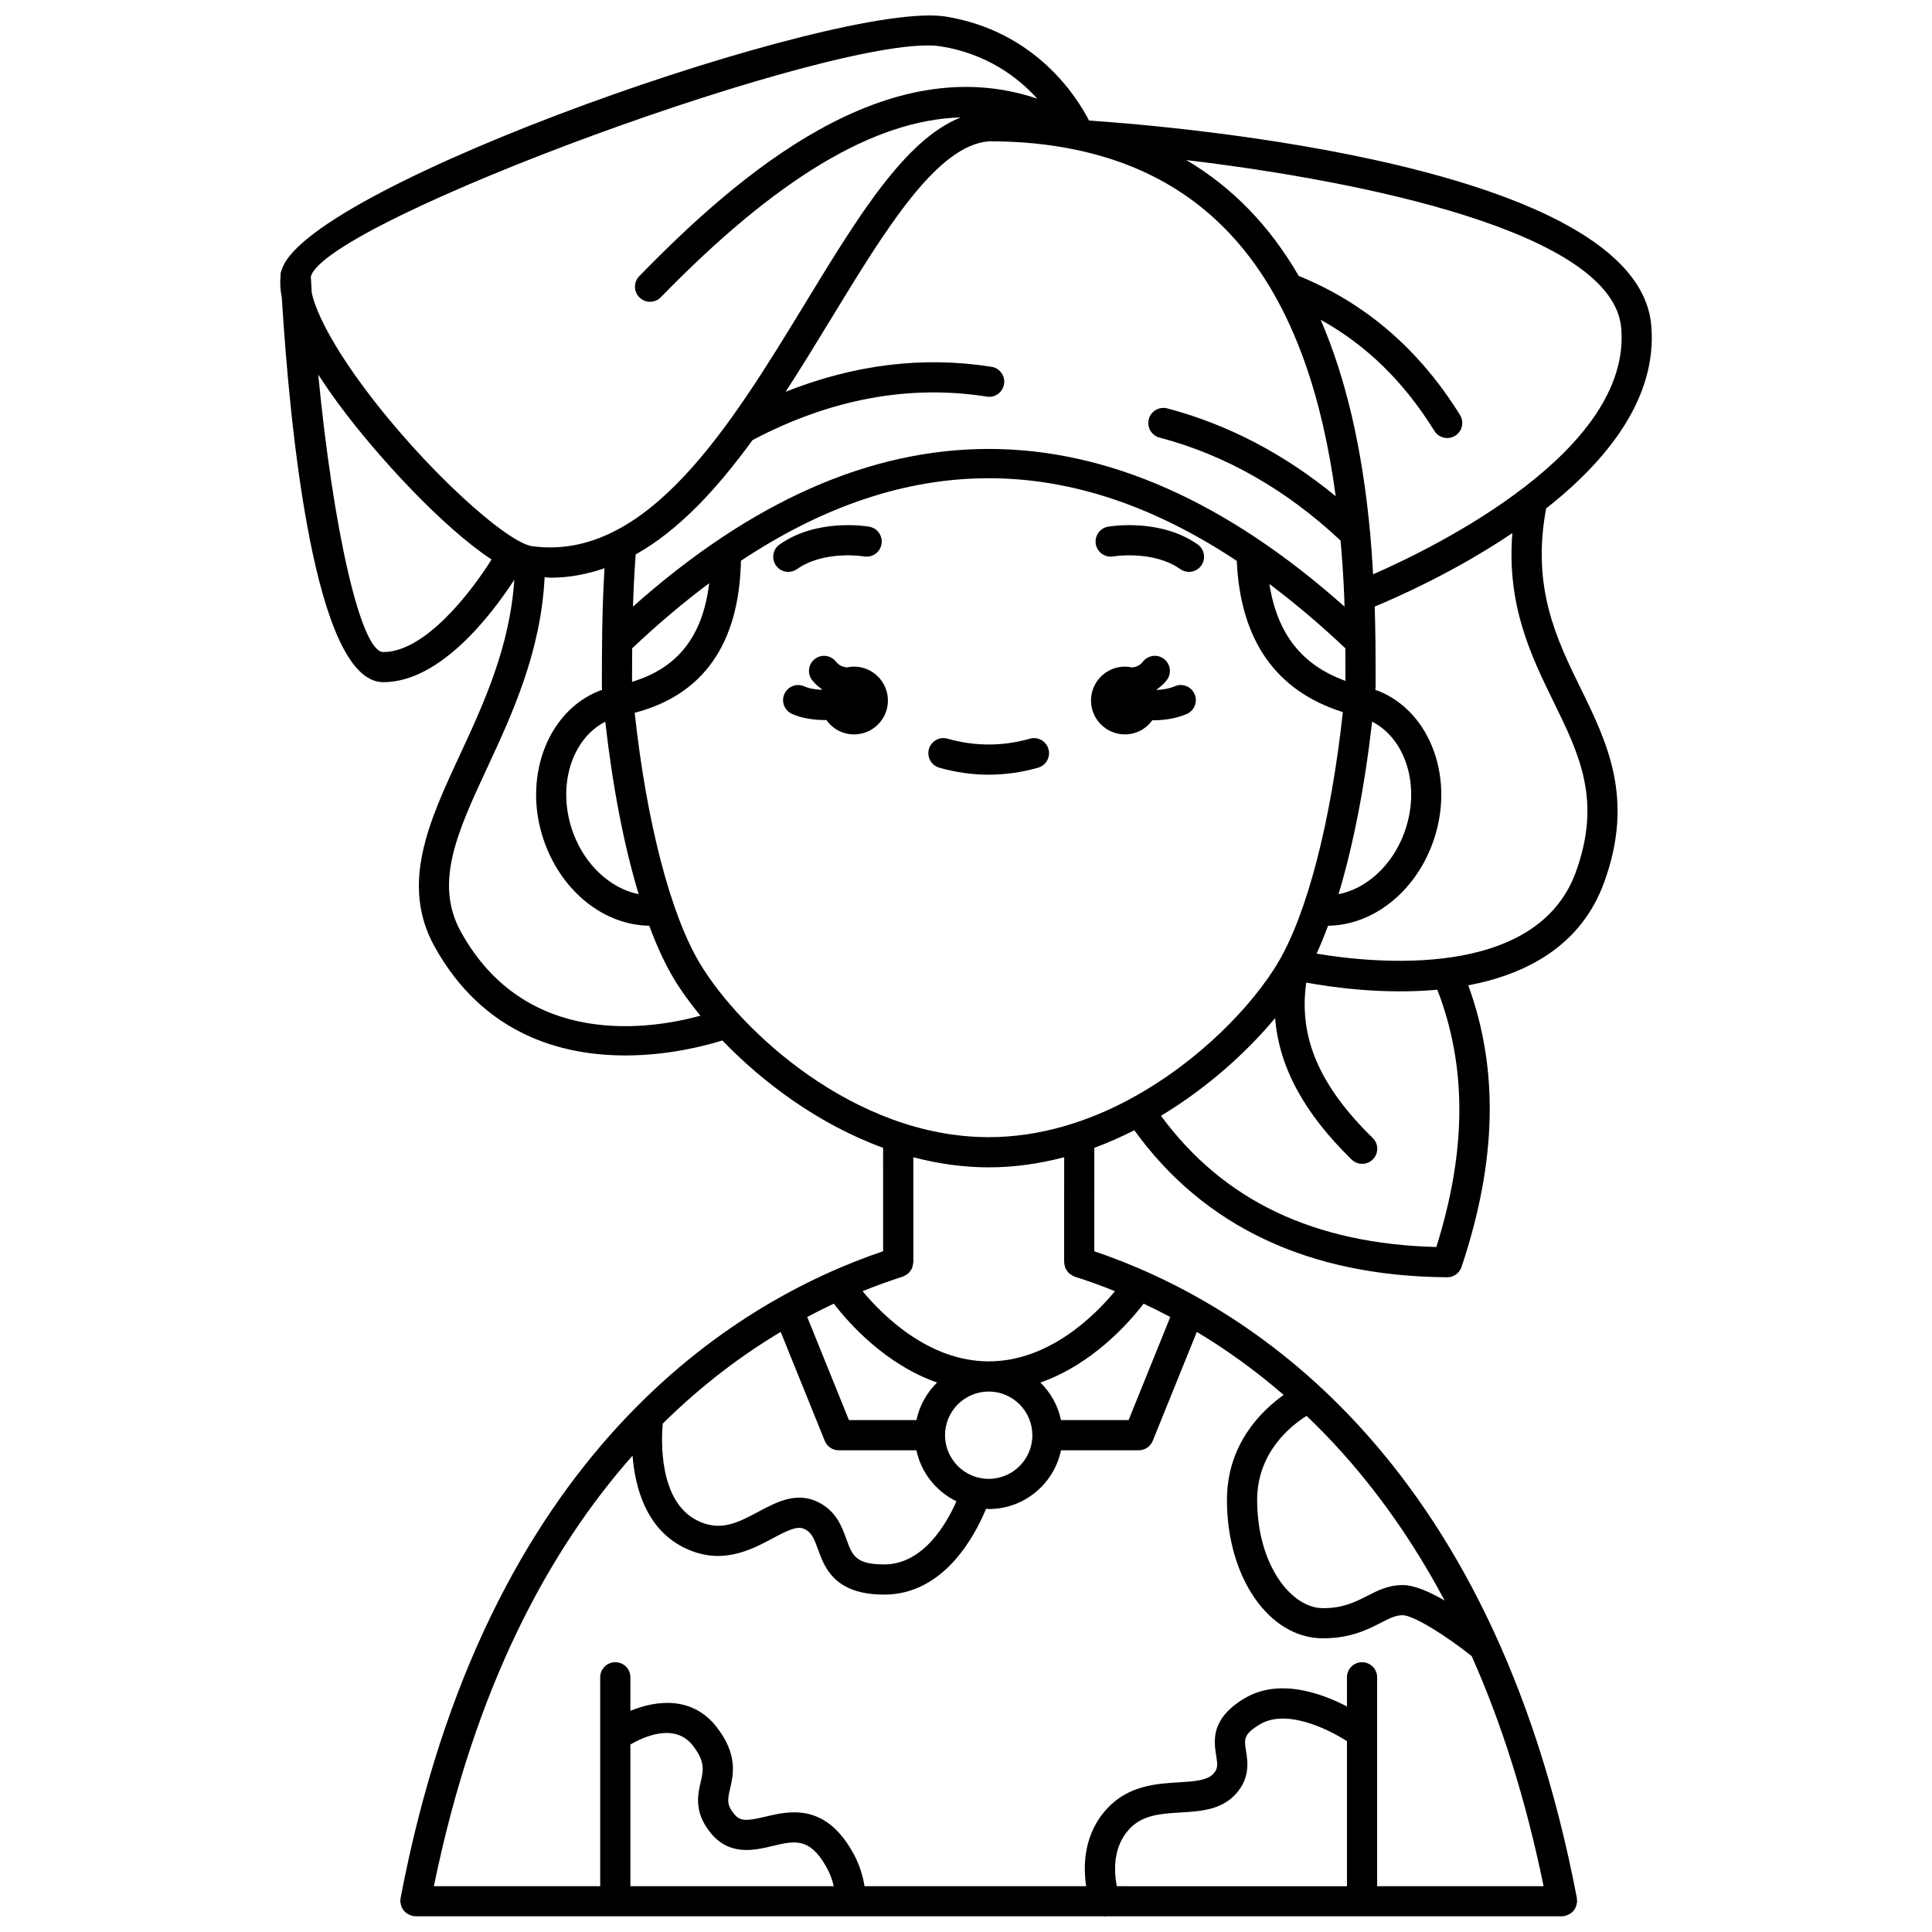 <?xml version="1.0" encoding="UTF-8"?>
<!-- Uploaded to: SVG Repo, www.svgrepo.com, Generator: SVG Repo Mixer Tools -->
<svg width="800px" height="800px" version="1.1" viewBox="144 144 512 512" xmlns="http://www.w3.org/2000/svg">
 <defs>
  <clipPath id="a">
   <path d="m218 148.09h364v503.81h-364z"/>
  </clipPath>
 </defs>
 <path d="m442.11 338.62c3.008 0 5.648-1.488 7.277-3.754 0.09 0 0.168 0.016 0.258 0.016 2.938 0 6.059-0.473 8.84-1.668 2.031-0.867 2.973-3.219 2.098-5.25-0.871-2.039-3.238-2.984-5.25-2.098-1.469 0.629-3.133 0.895-4.738 0.969-0.016-0.043-0.027-0.094-0.039-0.137 0.98-0.684 1.891-1.465 2.656-2.465 1.348-1.75 1.016-4.258-0.734-5.606s-4.258-1.02-5.606 0.734c-0.758 0.992-1.758 1.375-2.832 1.52-0.625-0.137-1.27-0.219-1.93-0.219-4.957 0-8.98 4.023-8.98 8.98s4.023 8.977 8.98 8.977z"/>
 <path d="m370.32 320.66c-0.664 0-1.309 0.082-1.93 0.219-1.066-0.145-2.07-0.527-2.832-1.516-1.348-1.746-3.856-2.082-5.606-0.734s-2.082 3.859-0.734 5.606c0.766 0.996 1.68 1.777 2.66 2.461-0.012 0.031-0.02 0.066-0.031 0.105-1.691-0.059-3.383-0.32-4.691-0.906-2.031-0.91-4.387 0.008-5.281 2.019-0.902 2.016 0.004 4.383 2.019 5.281 2.594 1.16 5.727 1.625 8.746 1.625 0.121 0 0.23-0.016 0.352-0.02 1.625 2.309 4.297 3.828 7.336 3.828 4.957 0 8.98-4.023 8.98-8.98-0.004-4.965-4.023-8.988-8.988-8.988z"/>
 <path d="m439.02 291.46c0.109-0.02 10.551-1.727 17.77 3.363 0.703 0.492 1.504 0.73 2.301 0.73 1.254 0 2.496-0.586 3.269-1.695 1.273-1.809 0.84-4.297-0.965-5.574-9.977-7.035-23.199-4.797-23.758-4.703-2.172 0.383-3.613 2.445-3.242 4.617 0.387 2.18 2.488 3.641 4.625 3.262z"/>
 <path d="m355.22 294.82c7.172-5.051 17.523-3.402 17.766-3.363 2.207 0.363 4.242-1.074 4.621-3.246 0.387-2.176-1.066-4.25-3.242-4.629-0.559-0.098-13.781-2.332-23.758 4.703-1.805 1.273-2.238 3.762-0.965 5.574 0.777 1.105 2.016 1.695 3.269 1.695 0.805-0.004 1.609-0.242 2.309-0.734z"/>
 <path d="m419.1 347.45c2.125-0.602 3.359-2.812 2.754-4.934-0.598-2.129-2.832-3.371-4.934-2.754-7.25 2.059-14.57 2.051-21.812 0-2.117-0.621-4.336 0.629-4.934 2.754-0.602 2.125 0.633 4.336 2.754 4.934 4.332 1.23 8.734 1.852 13.082 1.852 4.352 0 8.754-0.625 13.09-1.852z"/>
 <g clip-path="url(#a)">
  <path d="m553.74 278.75c16.039-12.637 29.512-29.168 27.867-48.48-3.609-42.469-126.06-52.773-149-54.328-3.269-6.348-14.23-23.684-37.945-27.547-27.91-4.566-168.5 44.5-175.93 66.902-0.09 0.191-0.148 0.383-0.203 0.586-0.027 0.125-0.113 0.262-0.133 0.379-0.043 0.262-0.016 0.559-0.043 0.828 0 0.012-0.008 0.023-0.004 0.035v0.027c-0.168 1.711-0.102 3.57 0.328 5.664 2.137 34.703 8.633 101.97 26.891 101.97 15.262 0 28.949-18.25 34.723-27.145-1.145 17.664-8.098 32.82-14.363 46.301-8.207 17.656-15.953 34.336-6.754 50.93 12.887 23.234 33.574 28.836 50.527 28.832 11.516 0 21.293-2.582 25.73-3.977 10.586 11.016 25.383 22.172 42.598 28.457l0.008 27.406c-39.305 13.32-105.34 53.121-127.89 171.48-0.02 0.109 0.016 0.211 0.004 0.32-0.016 0.152-0.09 0.289-0.09 0.445 0 0.176 0.074 0.324 0.102 0.492 0.027 0.211 0.062 0.41 0.125 0.617 0.094 0.312 0.211 0.594 0.371 0.863 0.098 0.164 0.191 0.309 0.309 0.457 0.203 0.258 0.426 0.477 0.684 0.676 0.148 0.117 0.301 0.215 0.465 0.312 0.285 0.164 0.574 0.277 0.895 0.367 0.113 0.031 0.199 0.109 0.32 0.133 0.203 0.035 0.406 0.047 0.609 0.055 0.043 0 0.078 0.023 0.125 0.023h182.43c0.141 0.016 0.273 0.062 0.41 0.062 0.117 0 0.227-0.051 0.344-0.062h120.72c0.039 0 0.07-0.02 0.109-0.02 0.215-0.004 0.43-0.02 0.645-0.059 0.125-0.023 0.219-0.105 0.34-0.141 0.297-0.082 0.562-0.191 0.828-0.34 0.199-0.113 0.379-0.23 0.555-0.371 0.215-0.176 0.406-0.359 0.582-0.578 0.156-0.188 0.285-0.379 0.398-0.598 0.125-0.223 0.219-0.453 0.301-0.699 0.082-0.262 0.133-0.523 0.16-0.801 0.012-0.137 0.078-0.25 0.078-0.391 0-0.125-0.059-0.227-0.07-0.352-0.012-0.141 0.031-0.27 0.004-0.406-22.59-118.38-88.609-158.17-127.91-171.48l0.016-27.41c3.656-1.336 7.176-2.922 10.602-4.652 18.465 25.562 46.312 38.691 82.895 38.957h0.027c1.719 0 3.246-1.094 3.789-2.731 9.332-27.875 9.926-52.355 1.785-74.637 15.273-2.887 29.875-10.371 36.031-27.336 8.051-22.16 0.793-36.992-6.231-51.336-6.445-13.164-13.074-26.797-9.16-47.711zm19.902-47.801c2.762 32.516-49.047 57.934-65.758 65.25-0.199-3.621-0.441-7.195-0.754-10.652 0.012-0.277-0.035-0.535-0.082-0.809-2.059-21.984-6.402-40.617-13.055-55.996 12.086 6.695 22.027 16.375 30.133 29.449 0.75 1.223 2.062 1.895 3.402 1.895 0.719 0 1.445-0.191 2.098-0.602 1.879-1.16 2.457-3.625 1.293-5.504-10.77-17.375-25.156-29.738-42.738-36.852-7.699-13.297-17.617-23.504-29.789-30.707 46.289 5.519 113.08 19 115.25 44.527zm-260.39 150.01c-7.316-1.441-14.176-7.59-17.359-16.238-4.422-12.039-0.562-24.801 8.512-29.473 1.957 17.359 4.988 32.969 8.848 45.711zm-1.723-65.148c6.82-6.445 13.625-12.188 20.41-17.25-1.68 14.047-8.34 22.48-20.441 26.129 0-2.781 0.004-5.754 0.031-8.879zm0.211-11.055c0.141-4.414 0.367-9.039 0.723-13.824 11.598-6.504 21.719-17.598 30.965-30.301 20.617-10.887 41.492-14.77 62.082-11.527 2.18 0.379 4.231-1.145 4.574-3.324 0.348-2.184-1.141-4.231-3.324-4.574-18.148-2.879-36.445-0.582-54.566 6.625 4.144-6.391 8.137-12.922 12.023-19.309 14.457-23.723 28.109-46.129 41.977-47.082 8.266 0.012 16 0.773 23.004 2.273 38.996 8.16 61.613 38.316 68.777 91.789-13.625-11.195-28.586-19.043-44.645-23.273-2.125-0.559-4.32 0.711-4.887 2.848-0.562 2.137 0.711 4.324 2.848 4.887 17.461 4.598 33.586 13.801 47.977 27.297 0.426 4.84 0.773 9.797 0.973 14.977 0.031 0.859 0.047 1.676 0.074 2.519-62.621-55.711-125.98-55.711-188.57 0zm188.79 11.047c0.02 3.074 0.027 5.961 0.027 8.637-11.547-4.168-18.105-12.488-20.152-25.672 6.688 5.012 13.395 10.68 20.125 17.035zm7.098 19.438c9.078 4.668 12.941 17.434 8.512 29.477-3.188 8.672-10.066 14.836-17.414 16.25 3.871-12.816 6.949-28.539 8.902-45.727zm-114.25-178.95c12.152 1.98 20.336 8.145 25.516 13.859-39.91-13.5-78.762 19.574-105.49 47.039-1.539 1.582-1.504 4.109 0.078 5.652 1.582 1.543 4.109 1.504 5.652-0.078 30.492-31.328 56.422-46.996 79.469-47.648-14.75 5.852-27.156 26.172-41.211 49.242-19.555 32.098-41.75 68.516-72.336 64.395-6.727-0.898-28.684-20.566-44.734-42.234-7.562-10.207-12.363-19.027-13.699-24.852-0.09-1.434-0.172-2.879-0.25-4.324 3.598-14.746 141.41-65.254 167.01-61.051zm-147.81 160.51c-5.977 0-13.281-32.625-17.23-73.531 1.672 2.562 3.477 5.211 5.559 8.02 10.344 13.969 27.578 32.57 40.371 40.984-5.644 8.98-17.699 24.527-28.699 24.527zm20.605 74.203c-7.234-13.035-0.945-26.559 7.008-43.68 6.711-14.438 14.164-30.715 15.148-50.344 0.543 0.02 1.105 0.113 1.641 0.113 4.988 0 9.703-0.945 14.23-2.508-0.695 11.578-0.695 22.059-0.695 30.715v1.059c0 0.074 0.039 0.145 0.043 0.219 0.004 0.039-0.016 0.074-0.012 0.117s0.008 0.09 0.012 0.133c-0.246 0.09-0.516 0.16-0.754 0.258-14.07 5.598-20.535 23.723-14.402 40.402 4.824 13.113 15.891 21.664 27.664 21.84 2.023 5.453 4.219 10.199 6.562 14.102 1.812 3.019 4.203 6.332 6.996 9.746-13.074 3.582-46.199 8.926-63.441-22.172zm63.305 8.312c-7.801-12.996-14.137-37.504-17.281-66.418 18.238-4.773 27.688-18.32 28.164-40.297 43.984-29.164 87.395-29.148 131.39 0.031 0.961 21.012 10.34 34.477 28.117 40.082-3.144 28.996-9.484 53.57-17.301 66.602-6.562 10.941-20.527 25.805-38.578 35.652-0.117 0.059-0.238 0.07-0.352 0.145-0.051 0.035-0.074 0.094-0.129 0.129-11.199 6.031-23.953 10.117-37.488 10.117-35.641-0.004-65.867-28.242-76.547-46.043zm62.859 111.07c-2.715 2.664-4.664 6.094-5.469 9.949h-17.895l-11.051-27.328c2.391-1.27 4.742-2.445 7.047-3.523 3.984 5.191 13.629 16.082 27.367 20.902zm54.738-20.898c2.309 1.078 4.668 2.258 7.062 3.531l-11.047 27.316h-17.914c-0.805-3.856-2.754-7.289-5.465-9.949 13.727-4.816 23.371-15.707 27.363-20.898zm37.102 24.176c-5.93 4.231-15.023 13.117-15.023 27.832 0 20.566 11.176 36.672 25.441 36.672 7.289 0 11.754-2.285 15.344-4.117 2.273-1.164 3.922-2.008 5.754-2.008 2.914 0 11.652 5.516 18.328 10.852 7.715 17.328 14.246 37.527 19.047 60.965h-44.109v-55.359c0-2.211-1.789-4-4-4-2.211 0-4 1.789-4 4v7.723c-6.891-3.57-18.062-7.559-27.129-2.156-9.082 5.414-8.141 11.293-7.527 15.191 0.41 2.559 0.48 3.426-0.719 4.766-1.66 1.852-5.148 2.062-9.191 2.309-5.863 0.355-13.152 0.797-18.809 6.754-6.441 6.793-6.562 15.309-5.738 20.77h-58.734c-0.535-3.344-1.656-6.504-3.371-9.414-7.359-12.695-16.703-10.48-22.883-9.016-5.199 1.234-6.734 1.262-8.398-0.824-1.926-2.43-1.633-3.723-0.98-6.555 0.883-3.848 2.094-9.117-3.598-16.414-6.363-8.125-15.781-7.141-22.82-4.246v-8.887c0-2.211-1.789-4-4-4-2.211 0-4 1.789-4 4v55.359h-44.074c10.859-53.121 30.758-89.391 52.645-114.1 0.656 8.285 3.484 19.113 13.27 24.184 9.953 5.148 17.98 0.867 23.852-2.262 3.984-2.129 6.519-3.387 8.434-2.481 1.898 0.902 2.543 2.477 3.602 5.41 1.723 4.766 4.332 11.977 17.547 11.977 15.93 0 24.152-15.855 26.977-22.746 0.242 0.008 0.473 0.07 0.715 0.07 9.422 0 17.301-6.695 19.152-15.574h20.605c1.629 0 3.094-0.988 3.707-2.5l11.676-28.867c7.5 4.488 15.27 9.988 23.012 16.695zm-44.207 130.2c-0.727-3.676-1.199-10.391 3.418-15.262 3.484-3.676 8.344-3.965 13.492-4.277 5.312-0.324 10.809-0.656 14.66-4.945 3.805-4.242 3.117-8.527 2.668-11.371-0.5-3.129-0.703-4.418 3.719-7.059 6.894-4.109 17.762 1.094 23.035 4.481v38.441l-60.992-0.004zm-128.91-37.562c3.523-2.043 11.758-5.816 16.523 0.262 3.352 4.289 2.828 6.562 2.102 9.699-0.766 3.324-1.816 7.879 2.519 13.324 5.051 6.34 11.656 4.777 16.496 3.625 5.875-1.395 9.75-2.301 14.137 5.266 1.008 1.707 1.688 3.5 2.121 5.383l-53.898 0.004zm39.832-109.34 11.68 28.879c0.609 1.512 2.078 2.5 3.707 2.5h20.586c1.242 5.973 5.254 10.895 10.598 13.516-2.539 5.781-8.715 16.73-19.129 16.73-7.602 0-8.461-2.379-10.027-6.699-1.219-3.371-2.734-7.562-7.695-9.914-5.656-2.684-10.953 0.152-15.625 2.648-5.465 2.914-10.184 5.441-16.41 2.223-9.984-5.172-9.336-21.129-8.949-25.566 10.422-10.312 21.086-18.234 31.266-24.316zm66.695 27.352c0 0.008-0.004 0.016-0.004 0.023 0 0.008 0.004 0.016 0.004 0.027-0.012 6.371-5.195 11.547-11.566 11.547-6.383 0-11.578-5.191-11.578-11.57 0-6.383 5.195-11.57 11.578-11.57 6.371 0.004 11.551 5.176 11.566 11.543zm109.25 43.832c-3.977-2.305-8.055-4.094-11.137-4.094-3.758 0-6.625 1.469-9.402 2.887-3.113 1.59-6.34 3.242-11.699 3.242-8.422 0-17.441-11.523-17.441-28.676 0-12.535 8.824-19.598 13.102-22.289 12.945 12.359 25.598 28.305 36.578 48.93zm-100.81-89.492c0.012 0.332 0.102 0.637 0.191 0.949 0.055 0.195 0.09 0.398 0.172 0.582 0.113 0.238 0.281 0.438 0.438 0.652 0.152 0.207 0.285 0.418 0.473 0.598 0.152 0.141 0.34 0.23 0.516 0.348 0.27 0.18 0.527 0.352 0.836 0.465 0.043 0.016 0.074 0.051 0.125 0.066 3.352 1.062 6.938 2.344 10.695 3.863-5.301 6.414-17.465 18.598-33.445 18.598-15.914 0-28.117-12.191-33.441-18.605 3.75-1.512 7.324-2.793 10.668-3.856 0.043-0.012 0.07-0.047 0.117-0.062 0.348-0.125 0.645-0.312 0.941-0.523 0.133-0.094 0.281-0.164 0.398-0.273 0.242-0.219 0.426-0.492 0.609-0.766 0.105-0.156 0.227-0.293 0.312-0.461 0.121-0.25 0.172-0.527 0.234-0.809 0.059-0.238 0.133-0.469 0.145-0.719 0.004-0.062 0.035-0.121 0.035-0.188l-0.008-27.836c6.422 1.684 13.105 2.68 19.992 2.68s13.566-0.996 19.988-2.68l-0.016 27.832c-0.004 0.055 0.02 0.098 0.023 0.145zm98.613-4.184c-32.477-0.863-56.406-12.281-72.973-34.777 12.488-7.508 22.883-17.043 30.254-25.891 1.039 12.984 7.66 25.168 20.266 37.484 0.781 0.758 1.789 1.141 2.797 1.141 1.039 0 2.078-0.402 2.859-1.203 1.547-1.582 1.516-4.109-0.062-5.652-14.133-13.809-19.672-26.664-17.613-41.18 6.668 1.234 20.395 3.207 34.738 1.891 7.836 20.234 7.812 42.582-0.266 68.188zm36.98-99.383c-10.457 28.801-53.875 24.137-68.707 21.633 1.043-2.277 2.055-4.742 3.031-7.387 11.789-0.16 22.875-8.723 27.703-21.844 6.129-16.68-0.332-34.801-14.395-40.402-0.238-0.098-0.52-0.133-0.77-0.219 0.016-0.164 0.031-0.324 0.047-0.492 0.004-0.051-0.02-0.102-0.016-0.152 0.004-0.062 0.035-0.117 0.035-0.184 0-3.609 0-7.66-0.039-12.039-0.031-2.934-0.102-6.051-0.199-9.254 6.113-2.527 21.414-9.309 36.48-19.477-1.555 19.16 5.016 32.645 10.93 44.723 6.863 14.02 12.785 26.125 5.898 45.094z"/>
 </g>
</svg>